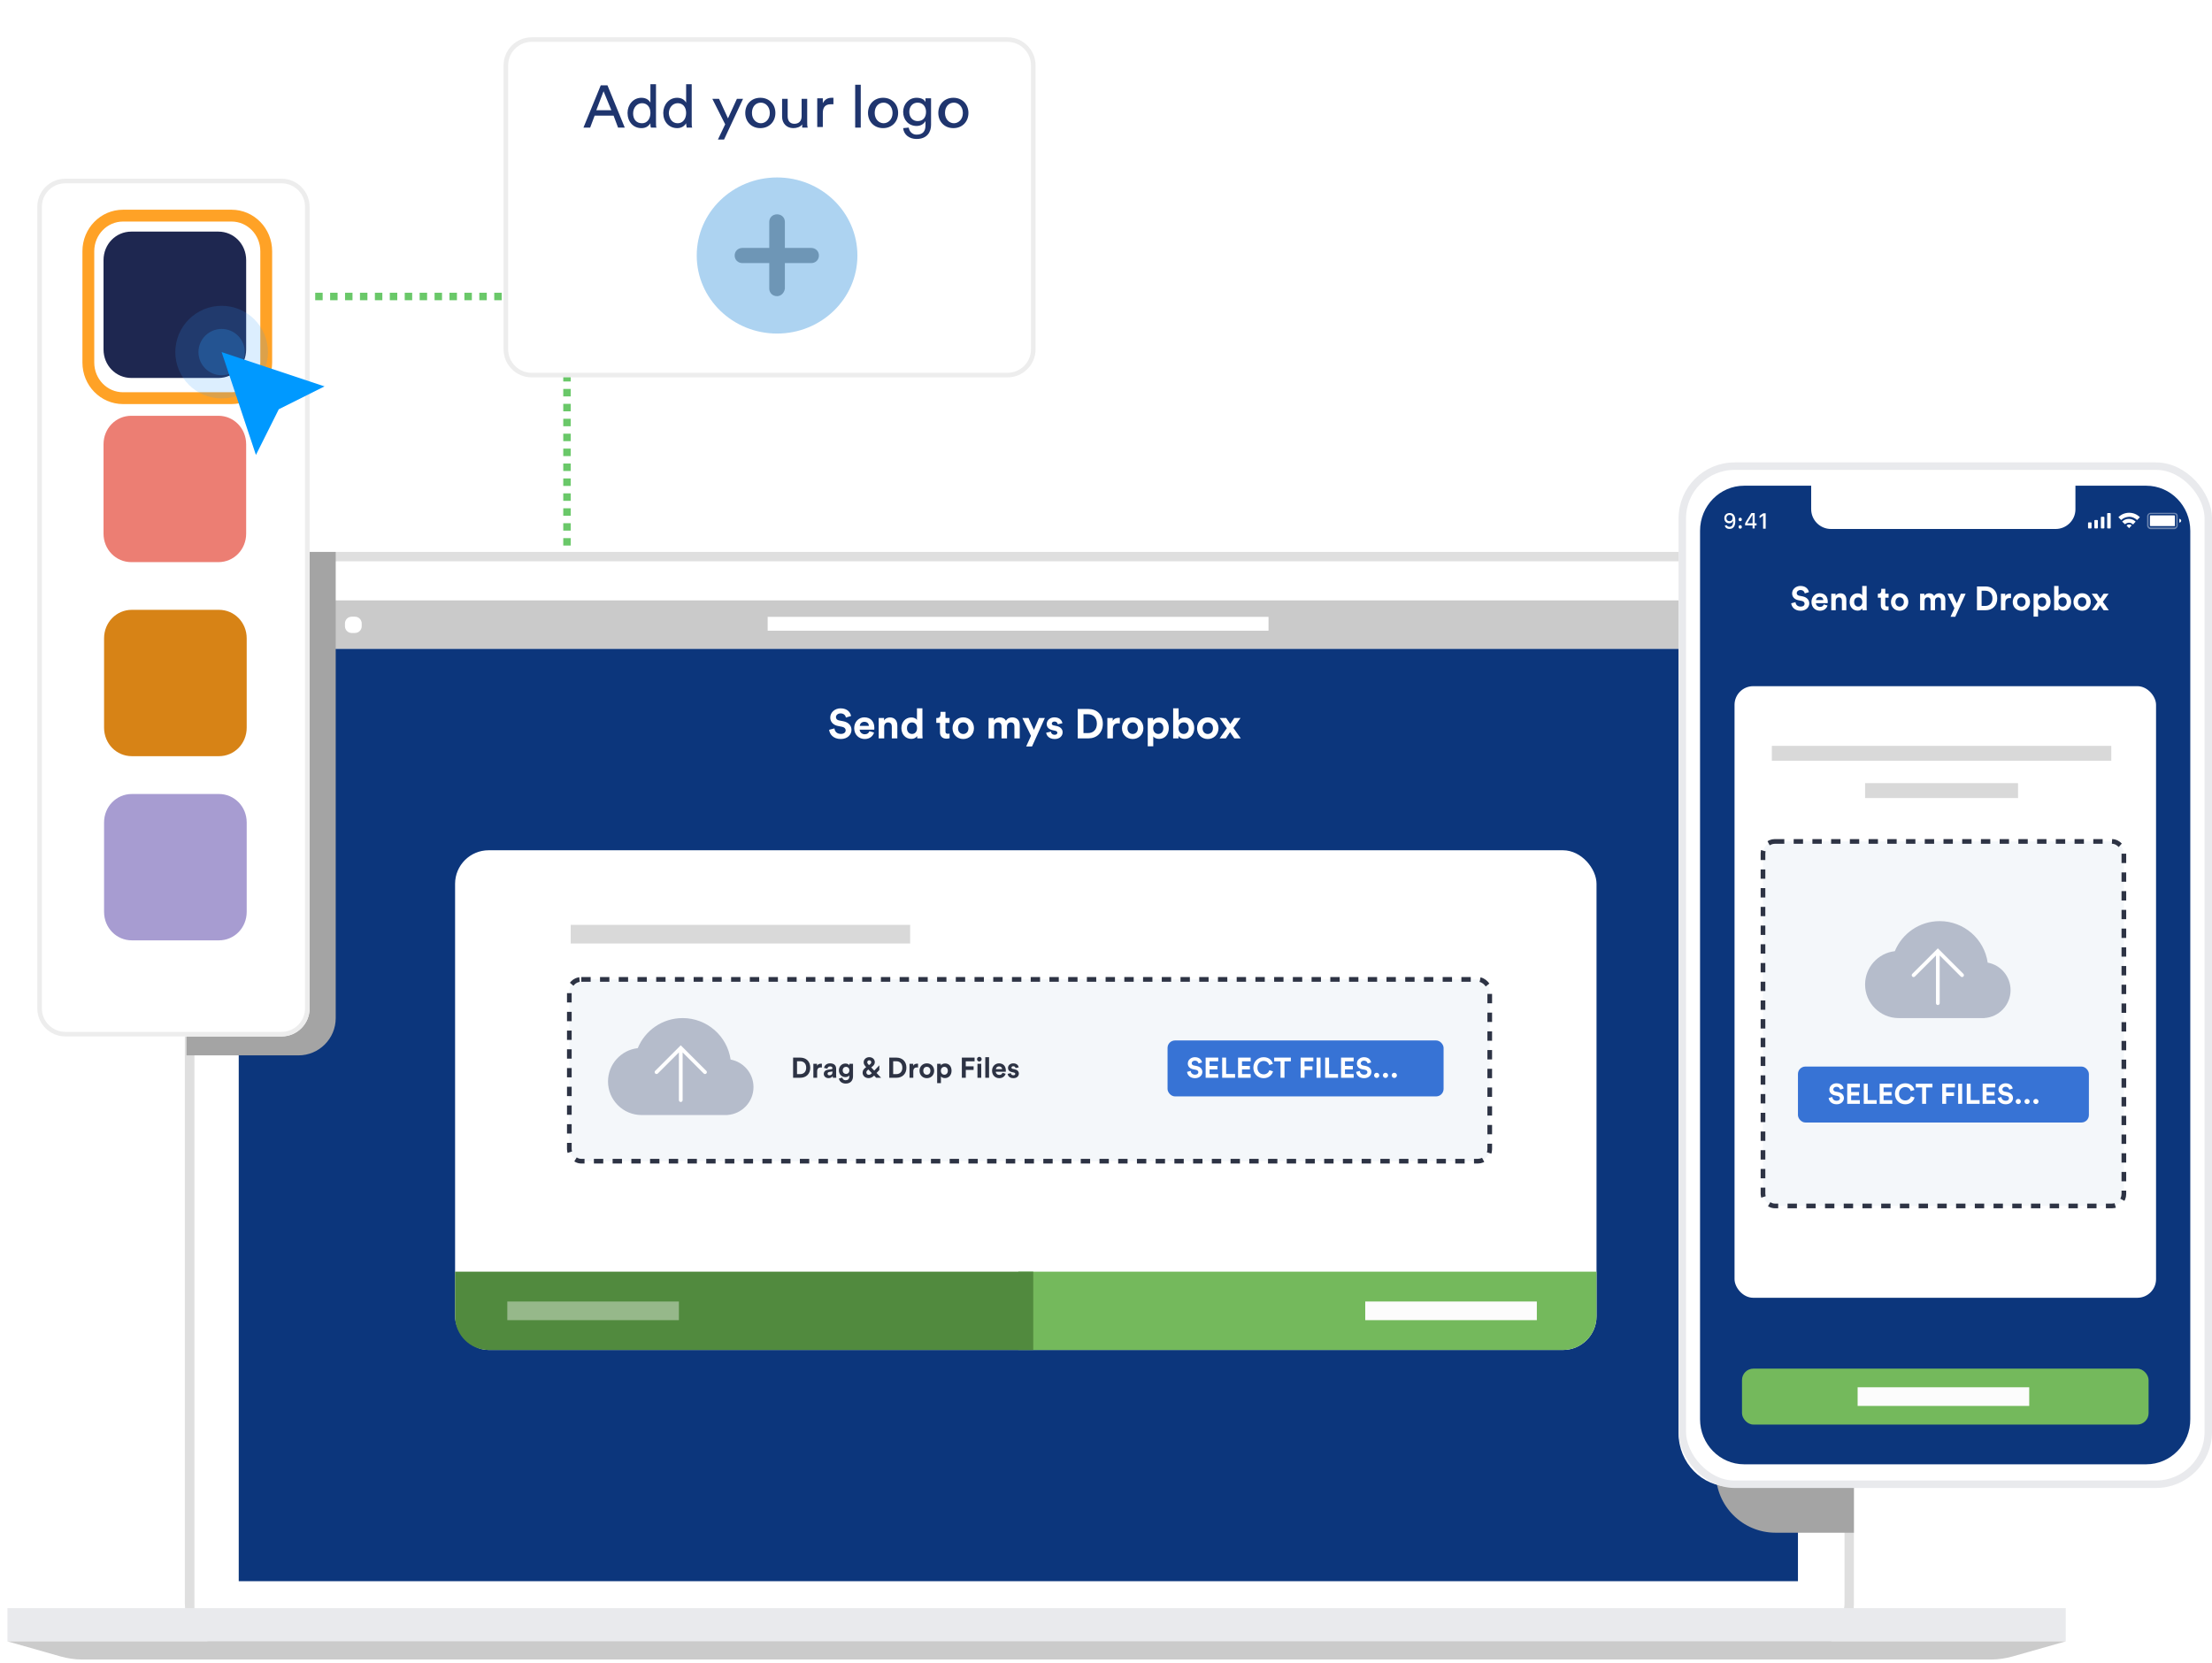 <svg width="593" height="446" viewBox="0 0 593 446" fill="none" xmlns="http://www.w3.org/2000/svg" aria-hidden="true"><path d="M485.551 441.485H61.006C54.724 441.485 49.556 436.315 49.556 430.029V159.456C49.556 153.17 54.724 148 61.006 148H485.551C491.833 148 497 153.17 497 159.456V430.131C497 436.315 491.833 441.485 485.551 441.485Z" fill="#DFDFDF"/><path d="M484.183 439.988H62.435C56.776 439.988 52.127 436.924 52.127 431.216V160.904C52.127 155.196 56.776 150.507 62.435 150.507H484.183C489.843 150.507 494.492 155.196 494.492 160.904V429.489C494.593 435.197 489.944 439.988 484.183 439.988Z" fill="#fff"/><path d="M553.792 431.216H2V440.136H553.792V431.216Z" fill="#E9EAED"/><path d="M16.294 444.19L2 440.135H553.792L539.498 444.19C537.673 444.697 535.747 445.001 533.821 445.001H21.971C20.045 445.001 18.119 444.697 16.294 444.19Z" fill="#CBCBCB"/><path d="M479.582 161H66.418C65.083 161 64 162.083 64 163.418V174H482V163.418C482 162.083 480.917 161 479.582 161Z" fill="#CACACA"/><path d="M75.874 165.367H75.006C74.004 165.367 73.192 166.179 73.192 167.181V167.919C73.192 168.921 74.004 169.733 75.006 169.733H75.874C76.876 169.733 77.688 168.921 77.688 167.919V167.181C77.688 166.179 76.876 165.367 75.874 165.367zM85.567 165.367H84.699C83.697 165.367 82.885 166.179 82.885 167.181V167.919C82.885 168.921 83.697 169.733 84.699 169.733H85.567C86.569 169.733 87.381 168.921 87.381 167.919V167.181C87.381 166.179 86.569 165.367 85.567 165.367zM95.157 165.367H94.288C93.287 165.367 92.475 166.179 92.475 167.181V167.919C92.475 168.921 93.287 169.733 94.288 169.733H95.157C96.158 169.733 96.97 168.921 96.97 167.919V167.181C96.97 166.179 96.158 165.367 95.157 165.367zM340.068 165.406H205.799V169.121H340.068V165.406z" fill="#fff"/><path fill="#0C367C" d="M64 174H482V424H64z"/><rect x="122" y="228" width="306" height="134" rx="9" fill="#fff"/><path fill="#D9D9D9" d="M153 248H244V253H153z"/><path d="M228.157 191.99C227.978 191.099 227.244 189.942 225.329 189.942C223.838 189.942 222.58 191.01 222.58 192.413C222.58 193.603 223.393 194.416 224.65 194.672L225.752 194.895C226.365 195.017 226.71 195.373 226.71 195.83C226.71 196.386 226.253 196.798 225.43 196.798C224.317 196.798 223.771 196.097 223.704 195.318L222.28 195.696C222.402 196.82 223.326 198.167 225.418 198.167C227.255 198.167 228.268 196.943 228.268 195.729C228.268 194.616 227.5 193.681 226.064 193.403L224.962 193.192C224.383 193.08 224.105 192.735 224.105 192.301C224.105 191.778 224.595 191.299 225.341 191.299C226.342 191.299 226.698 191.978 226.776 192.413L228.157 191.99ZM230.49 194.639C230.523 194.138 230.946 193.559 231.714 193.559C232.56 193.559 232.916 194.093 232.938 194.639H230.49ZM233.083 196.063C232.905 196.553 232.526 196.898 231.836 196.898C231.102 196.898 230.49 196.375 230.456 195.651H234.374C234.374 195.629 234.396 195.407 234.396 195.195C234.396 193.437 233.384 192.357 231.692 192.357C230.289 192.357 228.998 193.492 228.998 195.24C228.998 197.087 230.323 198.167 231.825 198.167C233.172 198.167 234.04 197.377 234.318 196.431L233.083 196.063ZM237.043 194.85C237.043 194.216 237.421 193.715 238.067 193.715C238.779 193.715 239.079 194.193 239.079 194.806V198H240.56V194.55C240.56 193.347 239.936 192.379 238.579 192.379C237.989 192.379 237.332 192.635 236.998 193.203V192.524H235.562V198H237.043V194.85ZM247.282 189.942H245.824V193.069C245.668 192.78 245.223 192.39 244.277 192.39C242.73 192.39 241.65 193.648 241.65 195.251C241.65 196.909 242.763 198.134 244.322 198.134C245.056 198.134 245.613 197.8 245.858 197.366C245.858 197.622 245.891 197.889 245.913 198H247.327C247.305 197.777 247.282 197.377 247.282 197.009V189.942ZM243.142 195.251C243.142 194.271 243.743 193.715 244.5 193.715C245.257 193.715 245.847 194.26 245.847 195.24C245.847 196.23 245.257 196.809 244.5 196.809C243.721 196.809 243.142 196.23 243.142 195.251ZM253.464 190.888H252.128V191.656C252.128 192.145 251.861 192.524 251.282 192.524H251.004V193.837H251.994V196.386C251.994 197.443 252.662 198.078 253.731 198.078C254.165 198.078 254.432 198 254.566 197.944V196.72C254.488 196.742 254.287 196.765 254.109 196.765C253.686 196.765 253.464 196.609 253.464 196.13V193.837H254.566V192.524H253.464V190.888ZM258.229 196.82C257.505 196.82 256.837 196.286 256.837 195.262C256.837 194.227 257.505 193.704 258.229 193.704C258.952 193.704 259.62 194.227 259.62 195.262C259.62 196.297 258.952 196.82 258.229 196.82ZM258.229 192.357C256.592 192.357 255.357 193.57 255.357 195.262C255.357 196.943 256.592 198.167 258.229 198.167C259.865 198.167 261.1 196.943 261.1 195.262C261.1 193.57 259.865 192.357 258.229 192.357ZM266.499 198V194.794C266.499 194.193 266.878 193.715 267.523 193.715C268.191 193.715 268.491 194.16 268.491 194.75V198H269.961V194.794C269.961 194.205 270.339 193.715 270.974 193.715C271.653 193.715 271.942 194.16 271.942 194.75V198H273.378V194.449C273.378 192.98 272.409 192.368 271.397 192.368C270.673 192.368 270.094 192.613 269.66 193.281C269.382 192.691 268.781 192.368 268.035 192.368C267.434 192.368 266.733 192.657 266.432 193.192V192.524H265.019V198H266.499ZM276.672 200.159L280.111 192.524H278.531L277.184 195.729L275.726 192.524H274.067L276.394 197.31L275.102 200.159H276.672ZM280.464 196.475C280.531 197.098 281.099 198.167 282.746 198.167C284.182 198.167 284.872 197.254 284.872 196.364C284.872 195.562 284.327 194.906 283.247 194.683L282.468 194.516C282.167 194.461 281.967 194.294 281.967 194.026C281.967 193.715 282.279 193.481 282.668 193.481C283.292 193.481 283.525 193.893 283.57 194.216L284.805 193.937C284.738 193.347 284.215 192.357 282.657 192.357C281.477 192.357 280.609 193.169 280.609 194.149C280.609 194.917 281.088 195.551 282.145 195.785L282.869 195.952C283.292 196.041 283.458 196.241 283.458 196.486C283.458 196.776 283.225 197.032 282.735 197.032C282.089 197.032 281.767 196.631 281.733 196.197L280.464 196.475ZM290.46 196.575V191.533H291.695C292.986 191.533 294.055 192.346 294.055 194.06C294.055 195.774 292.975 196.575 291.684 196.575H290.46ZM291.74 198C293.988 198 295.646 196.553 295.646 194.06C295.646 191.567 293.999 190.108 291.751 190.108H288.924V198H291.74ZM300.206 192.502C300.095 192.49 299.983 192.479 299.861 192.479C299.393 192.479 298.636 192.613 298.303 193.336V192.524H296.867V198H298.347V195.496C298.347 194.316 299.004 193.949 299.761 193.949C299.894 193.949 300.039 193.96 300.206 193.993V192.502ZM303.653 196.82C302.929 196.82 302.261 196.286 302.261 195.262C302.261 194.227 302.929 193.704 303.653 193.704C304.376 193.704 305.044 194.227 305.044 195.262C305.044 196.297 304.376 196.82 303.653 196.82ZM303.653 192.357C302.016 192.357 300.781 193.57 300.781 195.262C300.781 196.943 302.016 198.167 303.653 198.167C305.289 198.167 306.524 196.943 306.524 195.262C306.524 193.57 305.289 192.357 303.653 192.357ZM309.173 200.115V197.466C309.44 197.833 309.997 198.134 310.754 198.134C312.301 198.134 313.336 196.909 313.336 195.251C313.336 193.626 312.412 192.401 310.809 192.401C309.986 192.401 309.374 192.769 309.129 193.192V192.524H307.693V200.115H309.173ZM311.878 195.262C311.878 196.241 311.277 196.809 310.52 196.809C309.763 196.809 309.151 196.23 309.151 195.262C309.151 194.294 309.763 193.726 310.52 193.726C311.277 193.726 311.878 194.294 311.878 195.262ZM315.944 198V197.332C316.233 197.8 316.812 198.134 317.569 198.134C319.127 198.134 320.151 196.898 320.151 195.24C320.151 193.615 319.227 192.379 317.625 192.379C316.812 192.379 316.211 192.735 315.966 193.125V189.942H314.508V198H315.944ZM318.671 195.251C318.671 196.253 318.07 196.809 317.313 196.809C316.567 196.809 315.944 196.241 315.944 195.251C315.944 194.249 316.567 193.704 317.313 193.704C318.07 193.704 318.671 194.249 318.671 195.251ZM323.783 196.82C323.06 196.82 322.392 196.286 322.392 195.262C322.392 194.227 323.06 193.704 323.783 193.704C324.507 193.704 325.174 194.227 325.174 195.262C325.174 196.297 324.507 196.82 323.783 196.82ZM323.783 192.357C322.147 192.357 320.911 193.57 320.911 195.262C320.911 196.943 322.147 198.167 323.783 198.167C325.419 198.167 326.655 196.943 326.655 195.262C326.655 193.57 325.419 192.357 323.783 192.357ZM326.96 198H328.63C328.819 197.699 329.553 196.62 329.754 196.319L330.9 198H332.637L330.655 195.206L332.57 192.524H330.889L329.809 194.149C329.62 193.848 328.908 192.824 328.719 192.524H326.96L328.908 195.251L326.96 198Z" fill="#fff"/><rect x="152.627" y="262.627" width="246.747" height="48.747" rx="3.207" fill="#F4F7FA" stroke="#2D3344" stroke-width="1.253" stroke-dasharray="2.51 2.51"/><path d="M172 299C167.029 299 163 294.97 163 290C163 285.377 166.486 281.568 170.972 281.058C172.917 276.329 177.57 273 183 273C189.543 273 194.956 277.833 195.866 284.124C199.356 284.766 202 287.824 202 291.5C202 295.474 198.909 298.726 195 298.984V299H172Z" fill="#B5BCCB"/><path fill-rule="evenodd" clip-rule="evenodd" d="M182.5 280.295L189.353 287.148C189.549 287.344 189.549 287.66 189.353 287.855C189.158 288.051 188.842 288.051 188.646 287.855L183 282.209V295.002C183 295.278 182.776 295.502 182.5 295.502C182.224 295.502 182 295.278 182 295.002V282.209L176.353 287.855C176.158 288.051 175.842 288.051 175.646 287.855C175.451 287.66 175.451 287.344 175.646 287.148L182.5 280.295Z" fill="#fff"/><path d="M213.668 288.025V284.575H214.513C215.396 284.575 216.128 285.131 216.128 286.304C216.128 287.477 215.389 288.025 214.505 288.025H213.668ZM214.544 289C216.082 289 217.217 288.01 217.217 286.304C217.217 284.598 216.089 283.601 214.551 283.601H212.617V289H214.544ZM220.336 285.238C220.26 285.23 220.184 285.223 220.1 285.223C219.78 285.223 219.262 285.314 219.034 285.809V285.253H218.051V289H219.064V287.287C219.064 286.479 219.514 286.228 220.031 286.228C220.123 286.228 220.222 286.236 220.336 286.258V285.238ZM220.842 287.98C220.842 288.566 221.33 289.107 222.129 289.107C222.685 289.107 223.043 288.848 223.234 288.551C223.234 288.695 223.249 288.901 223.272 289H224.201C224.178 288.871 224.155 288.604 224.155 288.406V286.563C224.155 285.809 223.713 285.139 222.525 285.139C221.52 285.139 220.979 285.786 220.919 286.373L221.817 286.563C221.848 286.236 222.091 285.954 222.533 285.954C222.959 285.954 223.165 286.175 223.165 286.441C223.165 286.571 223.097 286.677 222.883 286.708L221.962 286.845C221.337 286.936 220.842 287.309 220.842 287.98ZM222.343 288.353C222.015 288.353 221.855 288.139 221.855 287.919C221.855 287.629 222.061 287.485 222.32 287.446L223.165 287.317V287.485C223.165 288.147 222.769 288.353 222.343 288.353ZM224.895 289.206C225.001 289.921 225.687 290.561 226.715 290.561C228.123 290.561 228.679 289.624 228.679 288.596V285.253H227.705V285.695C227.575 285.444 227.232 285.185 226.638 285.185C225.61 285.185 224.895 286.022 224.895 287.012C224.895 288.063 225.641 288.832 226.638 288.832C227.179 288.832 227.529 288.596 227.682 288.353V288.627C227.682 289.35 227.324 289.67 226.684 289.67C226.204 289.67 225.877 289.373 225.808 288.962L224.895 289.206ZM226.814 287.964C226.288 287.964 225.915 287.599 225.915 287.012C225.915 286.434 226.311 286.068 226.814 286.068C227.301 286.068 227.697 286.434 227.697 287.012C227.697 287.591 227.331 287.964 226.814 287.964ZM234.891 289H236.201L234.983 287.721L235.737 286.929V285.664L234.374 287.089L233.559 286.228L233.764 286.076C234.153 285.786 234.526 285.39 234.526 284.842C234.526 284.035 233.886 283.479 233.026 283.479C232.295 283.479 231.533 283.981 231.533 284.888C231.533 285.375 231.868 285.786 232.127 286.06L232.211 286.152L232.173 286.175C231.609 286.594 231.251 286.982 231.251 287.652C231.251 288.376 231.83 289.099 232.889 289.099C233.467 289.099 233.932 288.825 234.335 288.414L234.891 289ZM232.904 288.216C232.508 288.216 232.256 287.903 232.256 287.591C232.256 287.271 232.432 287.066 232.691 286.875L232.805 286.792L233.726 287.766C233.467 288.04 233.231 288.216 232.904 288.216ZM232.493 284.857C232.493 284.492 232.767 284.317 233.018 284.317C233.338 284.317 233.566 284.545 233.566 284.834C233.566 285.032 233.475 285.223 233.224 285.406L232.957 285.604L232.812 285.444C232.675 285.307 232.493 285.086 232.493 284.857ZM239.444 288.025V284.575H240.289C241.173 284.575 241.904 285.131 241.904 286.304C241.904 287.477 241.165 288.025 240.282 288.025H239.444ZM240.32 289C241.858 289 242.993 288.01 242.993 286.304C242.993 284.598 241.866 283.601 240.327 283.601H238.393V289H240.32ZM246.112 285.238C246.036 285.23 245.96 285.223 245.876 285.223C245.556 285.223 245.039 285.314 244.81 285.809V285.253H243.828V289H244.841V287.287C244.841 286.479 245.29 286.228 245.808 286.228C245.899 286.228 245.998 286.236 246.112 286.258V285.238ZM248.471 288.193C247.976 288.193 247.519 287.827 247.519 287.127C247.519 286.418 247.976 286.06 248.471 286.06C248.966 286.06 249.423 286.418 249.423 287.127C249.423 287.835 248.966 288.193 248.471 288.193ZM248.471 285.139C247.351 285.139 246.506 285.969 246.506 287.127C246.506 288.277 247.351 289.114 248.471 289.114C249.59 289.114 250.435 288.277 250.435 287.127C250.435 285.969 249.59 285.139 248.471 285.139ZM252.248 290.447V288.634C252.43 288.886 252.811 289.091 253.329 289.091C254.388 289.091 255.096 288.254 255.096 287.119C255.096 286.007 254.464 285.169 253.367 285.169C252.804 285.169 252.385 285.421 252.217 285.71V285.253H251.235V290.447H252.248ZM254.098 287.127C254.098 287.797 253.687 288.185 253.169 288.185C252.651 288.185 252.232 287.789 252.232 287.127C252.232 286.464 252.651 286.076 253.169 286.076C253.687 286.076 254.098 286.464 254.098 287.127ZM258.914 289V286.898H261.008V285.931H258.906V284.598H261.267V283.601H257.856V289H258.914ZM263.054 289V285.253H262.041V289H263.054ZM261.919 284.027C261.919 284.362 262.201 284.644 262.543 284.644C262.894 284.644 263.168 284.362 263.168 284.027C263.168 283.677 262.894 283.395 262.543 283.395C262.201 283.395 261.919 283.677 261.919 284.027ZM265.151 289V283.486H264.138V289H265.151ZM266.974 286.7C266.997 286.357 267.286 285.961 267.811 285.961C268.39 285.961 268.634 286.327 268.649 286.7H266.974ZM268.748 287.675C268.626 288.01 268.367 288.246 267.895 288.246C267.393 288.246 266.974 287.888 266.951 287.393H269.632C269.632 287.378 269.647 287.226 269.647 287.081C269.647 285.878 268.954 285.139 267.796 285.139C266.837 285.139 265.953 285.916 265.953 287.111C265.953 288.376 266.86 289.114 267.888 289.114C268.809 289.114 269.403 288.574 269.593 287.926L268.748 287.675ZM270.125 287.957C270.17 288.383 270.559 289.114 271.686 289.114C272.668 289.114 273.14 288.49 273.14 287.881C273.14 287.332 272.767 286.883 272.028 286.731L271.495 286.616C271.29 286.578 271.153 286.464 271.153 286.281C271.153 286.068 271.366 285.908 271.632 285.908C272.059 285.908 272.219 286.19 272.249 286.411L273.095 286.22C273.049 285.817 272.691 285.139 271.625 285.139C270.818 285.139 270.224 285.695 270.224 286.365C270.224 286.891 270.551 287.325 271.274 287.485L271.769 287.599C272.059 287.66 272.173 287.797 272.173 287.964C272.173 288.162 272.013 288.337 271.678 288.337C271.236 288.337 271.016 288.063 270.993 287.766L270.125 287.957Z" fill="#2D3344"/><rect x="313" y="279" width="74" height="15" rx="2" fill="#3773D5"/><path d="M322.249 284.888C322.128 284.278 321.625 283.486 320.315 283.486C319.295 283.486 318.434 284.218 318.434 285.177C318.434 285.992 318.99 286.548 319.851 286.723L320.604 286.875C321.023 286.959 321.259 287.203 321.259 287.515C321.259 287.896 320.947 288.178 320.384 288.178C319.622 288.178 319.249 287.698 319.203 287.165L318.228 287.424C318.312 288.193 318.944 289.114 320.376 289.114C321.633 289.114 322.326 288.277 322.326 287.446C322.326 286.685 321.8 286.045 320.818 285.855L320.064 285.71C319.668 285.634 319.477 285.398 319.477 285.101C319.477 284.743 319.812 284.416 320.323 284.416C321.008 284.416 321.252 284.88 321.305 285.177L322.249 284.888ZM326.594 289V288.01H324.264V286.761H326.373V285.824H324.264V284.591H326.594V283.601H323.213V289H326.594ZM331.103 289V287.995H328.696V283.601H327.645V289H331.103ZM335.288 289V288.01H332.958V286.761H335.067V285.824H332.958V284.591H335.288V283.601H331.907V289H335.288ZM338.769 289.114C340.284 289.114 341.061 288.109 341.266 287.279L340.284 286.982C340.139 287.485 339.69 288.086 338.769 288.086C337.9 288.086 337.093 287.454 337.093 286.304C337.093 285.078 337.946 284.499 338.753 284.499C339.69 284.499 340.109 285.07 340.238 285.588L341.228 285.276C341.015 284.4 340.246 283.486 338.753 283.486C337.306 283.486 336.004 284.583 336.004 286.304C336.004 288.025 337.261 289.114 338.769 289.114ZM346.055 284.598V283.601H341.585V284.598H343.291V289H344.35V284.598H346.055ZM349.735 289V286.898H351.83V285.931H349.728V284.598H352.088V283.601H348.677V289H349.735ZM354.019 289V283.601H352.953V289H354.019ZM358.708 289V287.995H356.302V283.601H355.251V289H358.708ZM362.894 289V288.01H360.563V286.761H362.673V285.824H360.563V284.591H362.894V283.601H359.512V289H362.894ZM367.577 284.888C367.455 284.278 366.953 283.486 365.643 283.486C364.623 283.486 363.762 284.218 363.762 285.177C363.762 285.992 364.318 286.548 365.178 286.723L365.932 286.875C366.351 286.959 366.587 287.203 366.587 287.515C366.587 287.896 366.275 288.178 365.712 288.178C364.95 288.178 364.577 287.698 364.531 287.165L363.556 287.424C363.64 288.193 364.272 289.114 365.704 289.114C366.96 289.114 367.653 288.277 367.653 287.446C367.653 286.685 367.128 286.045 366.146 285.855L365.392 285.71C364.996 285.634 364.805 285.398 364.805 285.101C364.805 284.743 365.14 284.416 365.651 284.416C366.336 284.416 366.58 284.88 366.633 285.177L367.577 284.888ZM368.367 288.36C368.367 288.741 368.679 289.053 369.06 289.053C369.448 289.053 369.76 288.741 369.76 288.36C369.76 287.98 369.448 287.667 369.06 287.667C368.679 287.667 368.367 287.98 368.367 288.36ZM370.732 288.36C370.732 288.741 371.044 289.053 371.425 289.053C371.813 289.053 372.125 288.741 372.125 288.36C372.125 287.98 371.813 287.667 371.425 287.667C371.044 287.667 370.732 287.98 370.732 288.36ZM373.097 288.36C373.097 288.741 373.409 289.053 373.79 289.053C374.178 289.053 374.49 288.741 374.49 288.36C374.49 287.98 374.178 287.667 373.79 287.667C373.409 287.667 373.097 287.98 373.097 288.36Z" fill="#fff"/><path d="M84.5 79.5H142C147.523 79.5 152 83.977 152 89.5V147.5" stroke="#6AC869" stroke-width="2" stroke-dasharray="2 2"/><path d="M460 148H497V411H476C467.163 411 460 403.837 460 395V148zM90 148L50 148 50 283 80 283C85.523 283 90 278.523 90 273L90 148z" fill="#A4A4A4"/><path d="M454.224 140.384C454.224 134.688 458.842 130.07 464.539 130.07H580.057C585.753 130.07 590.371 134.688 590.371 140.384V384.486C590.371 390.182 585.753 394.8 580.057 394.8H461.101C457.303 394.8 454.224 391.722 454.224 387.924V140.384Z" fill="#0C367C"/><rect x="465" y="184" width="113" height="164" rx="5" fill="#fff"/><rect x="472.627" y="225.627" width="96.747" height="97.747" rx="3.207" fill="#F4F7FA" stroke="#2D3344" stroke-width="1.253" stroke-dasharray="2.51 2.51"/><path d="M509 273C504.029 273 500 268.97 500 264C500 259.377 503.486 255.568 507.972 255.058C509.917 250.329 514.57 247 520 247C526.543 247 531.956 251.833 532.866 258.124C536.356 258.766 539 261.824 539 265.5C539 269.474 535.909 272.726 532 272.984V273H509Z" fill="#B5BCCB"/><path fill-rule="evenodd" clip-rule="evenodd" d="M519.5 254.295L526.353 261.148C526.549 261.344 526.549 261.66 526.353 261.855C526.158 262.051 525.842 262.051 525.646 261.855L520 256.209V269.002C520 269.278 519.776 269.502 519.5 269.502C519.224 269.502 519 269.278 519 269.002V256.209L513.353 261.855C513.158 262.051 512.842 262.051 512.646 261.855C512.451 261.66 512.451 261.344 512.646 261.148L519.5 254.295Z" fill="#fff"/><rect x="482" y="286" width="78" height="15" rx="2" fill="#3773D5"/><path d="M494.249 291.888C494.128 291.278 493.625 290.486 492.315 290.486C491.295 290.486 490.434 291.218 490.434 292.177C490.434 292.992 490.99 293.548 491.851 293.723L492.604 293.875C493.023 293.959 493.259 294.203 493.259 294.515C493.259 294.896 492.947 295.178 492.384 295.178C491.622 295.178 491.249 294.698 491.203 294.165L490.228 294.424C490.312 295.193 490.944 296.114 492.376 296.114C493.633 296.114 494.326 295.277 494.326 294.446C494.326 293.685 493.8 293.045 492.818 292.855L492.064 292.71C491.668 292.634 491.477 292.398 491.477 292.101C491.477 291.743 491.812 291.416 492.323 291.416C493.008 291.416 493.252 291.88 493.305 292.177L494.249 291.888ZM498.594 296V295.01H496.264V293.761H498.373V292.824H496.264V291.591H498.594V290.601H495.213V296H498.594ZM503.103 296V294.995H500.696V290.601H499.645V296H503.103ZM507.288 296V295.01H504.958V293.761H507.067V292.824H504.958V291.591H507.288V290.601H503.907V296H507.288ZM510.769 296.114C512.284 296.114 513.061 295.109 513.266 294.279L512.284 293.982C512.139 294.485 511.69 295.086 510.769 295.086C509.9 295.086 509.093 294.454 509.093 293.304C509.093 292.078 509.946 291.499 510.753 291.499C511.69 291.499 512.109 292.07 512.238 292.588L513.228 292.276C513.015 291.4 512.246 290.486 510.753 290.486C509.306 290.486 508.004 291.583 508.004 293.304C508.004 295.025 509.261 296.114 510.769 296.114ZM518.055 291.598V290.601H513.585V291.598H515.291V296H516.35V291.598H518.055ZM521.735 296V293.898H523.83V292.931H521.728V291.598H524.088V290.601H520.677V296H521.735ZM526.019 296V290.601H524.953V296H526.019ZM530.708 296V294.995H528.302V290.601H527.251V296H530.708ZM534.894 296V295.01H532.563V293.761H534.673V292.824H532.563V291.591H534.894V290.601H531.512V296H534.894ZM539.577 291.888C539.455 291.278 538.953 290.486 537.643 290.486C536.623 290.486 535.762 291.218 535.762 292.177C535.762 292.992 536.318 293.548 537.178 293.723L537.932 293.875C538.351 293.959 538.587 294.203 538.587 294.515C538.587 294.896 538.275 295.178 537.712 295.178C536.95 295.178 536.577 294.698 536.531 294.165L535.556 294.424C535.64 295.193 536.272 296.114 537.704 296.114C538.96 296.114 539.653 295.277 539.653 294.446C539.653 293.685 539.128 293.045 538.146 292.855L537.392 292.71C536.996 292.634 536.805 292.398 536.805 292.101C536.805 291.743 537.14 291.416 537.651 291.416C538.336 291.416 538.58 291.88 538.633 292.177L539.577 291.888ZM540.367 295.36C540.367 295.741 540.679 296.053 541.06 296.053C541.448 296.053 541.76 295.741 541.76 295.36C541.76 294.98 541.448 294.667 541.06 294.667C540.679 294.667 540.367 294.98 540.367 295.36ZM542.732 295.36C542.732 295.741 543.044 296.053 543.425 296.053C543.813 296.053 544.125 295.741 544.125 295.36C544.125 294.98 543.813 294.667 543.425 294.667C543.044 294.667 542.732 294.98 542.732 295.36ZM545.097 295.36C545.097 295.741 545.409 296.053 545.79 296.053C546.178 296.053 546.49 295.741 546.49 295.36C546.49 294.98 546.178 294.667 545.79 294.667C545.409 294.667 545.097 294.98 545.097 295.36Z" fill="#fff"/><path fill-rule="evenodd" clip-rule="evenodd" d="M464.018 398.669H578.982C586.742 398.669 593 392.273 593 384.407V139.326C593 131.396 585.115 125 578.982 125H464.018C456.258 125 450 131.396 450 139.326V384.343C450 392.273 456.258 398.669 464.018 398.669ZM467.586 392.657H575.352C581.923 392.657 587.242 387.221 587.18 380.505V142.332C587.18 135.681 581.923 130.245 575.352 130.245H467.586C461.077 130.245 455.757 135.617 455.757 142.332V380.569C455.757 387.221 461.014 392.657 467.586 392.657Z" fill="#fff"/><path d="M462.956 140.888C463.019 141.075 463.269 141.263 463.645 141.263 464.396 141.263 464.646 140.575 464.646 139.698H464.583C464.458 140.011 464.145 140.324 463.582 140.324 462.831 140.324 462.268 139.824 462.268 138.947 462.268 138.071 462.894 137.571 463.707 137.571 464.458 137.571 465.209 138.009 465.209 139.636 465.209 141.075 464.708 141.826 463.645 141.826 462.831 141.826 462.456 141.388 462.393 140.888H462.956V140.888zM463.645 138.071C463.206 138.071 462.831 138.384 462.831 138.947 462.831 139.511 463.206 139.761 463.645 139.761 464.083 139.761 464.458 139.511 464.458 138.947 464.521 138.384 464.145 138.071 463.645 138.071zM466.523 138.823C466.773 138.823 466.961 139.01 466.961 139.323 466.961 139.574 466.773 139.761 466.523 139.761 466.273 139.761 466.085 139.574 466.085 139.323 466.085 139.01 466.273 138.823 466.523 138.823zM466.523 140.825C466.773 140.825 466.961 141.013 466.961 141.326 466.961 141.576 466.773 141.764 466.523 141.764 466.273 141.764 466.085 141.576 466.085 141.326 466.085 141.013 466.273 140.825 466.523 140.825zM470.403 137.571V140.324H470.904V140.888H470.403V141.701H469.84V140.888H467.838V140.324C468.338 139.386 468.964 138.509 469.527 137.571H470.403V137.571zM469.84 140.324V138.134H469.778C469.34 138.822 468.839 139.573 468.401 140.324H469.84zM472.657 141.702V138.26L471.718 138.948V138.323L472.719 137.634H473.345V141.765H472.657V141.702zM565.841 141.513C565.841 141.638 565.779 141.701 565.653 141.701H565.09C564.965 141.701 564.902 141.638 564.902 141.513V137.758C564.902 137.633 564.965 137.57 565.09 137.57H565.653C565.779 137.57 565.841 137.633 565.841 137.758V141.513zM564.151 141.513C564.151 141.638 564.089 141.701 563.964 141.701H563.4C563.275 141.701 563.213 141.638 563.213 141.513V138.759C563.213 138.634 563.275 138.571 563.4 138.571H563.964C564.089 138.571 564.151 138.634 564.151 138.759V141.513 141.513zM562.399 141.513C562.399 141.638 562.337 141.7 562.212 141.7H561.648C561.523 141.7 561.461 141.638 561.461 141.513V139.635C561.461 139.51 561.523 139.448 561.648 139.448H562.212C562.337 139.448 562.399 139.51 562.399 139.635V141.513zM560.709 141.513C560.709 141.638 560.647 141.701 560.522 141.701H559.958C559.833 141.701 559.771 141.638 559.771 141.513V140.261C559.771 140.136 559.833 140.074 559.958 140.074H560.522C560.647 140.074 560.709 140.136 560.709 140.261V141.513z" fill="#fff"/><path fill-rule="evenodd" clip-rule="evenodd" d="M568.657 139.448C568.407 139.198 568.157 138.947 567.907 138.697C569.408 137.132 572.1 137.07 573.664 138.697C573.414 138.947 573.163 139.198 572.913 139.448C572.287 138.885 571.599 138.572 570.785 138.572C569.972 138.634 569.221 138.885 568.657 139.448Z" fill="#fff"/><path fill-rule="evenodd" clip-rule="evenodd" d="M569.659 140.575C569.409 140.324 569.159 140.074 568.908 139.886C569.847 138.885 571.537 138.885 572.538 139.886C572.288 140.137 572.037 140.387 571.85 140.637C571.161 140.011 570.41 140.011 569.659 140.575Z" fill="#fff"/><path fill-rule="evenodd" clip-rule="evenodd" d="M571.474 140.888C571.224 141.138 570.973 141.388 570.786 141.639C570.535 141.388 570.285 141.138 570.097 140.95C570.348 140.575 571.099 140.512 571.474 140.888Z" fill="#fff"/><path opacity=".4" d="M582.927 137.508H576.543C576.043 137.508 575.605 137.946 575.605 138.447V140.95C575.605 141.451 576.043 141.889 576.543 141.889H582.864C583.365 141.889 583.803 141.451 583.803 140.95V138.447C583.865 137.883 583.427 137.508 582.927 137.508ZM583.49 140.887C583.49 141.2 583.24 141.451 582.927 141.451H576.543C576.23 141.451 575.98 141.2 575.98 140.887V138.384C575.98 138.071 576.23 137.821 576.543 137.821H582.864C583.177 137.821 583.427 138.071 583.427 138.384V140.887H583.49Z" fill="#fff"/><path d="M583.114 140.888C583.114 141.013 583.052 141.075 582.926 141.075H576.543C576.418 141.075 576.355 141.013 576.355 140.888V138.384C576.355 138.259 576.418 138.196 576.543 138.196H582.864C582.989 138.196 583.052 138.259 583.052 138.384V140.888H583.114zM584.741 139.636C584.741 139.886 584.491 140.136 584.241 140.136 584.241 139.823 584.241 139.448 584.241 139.135 584.491 139.135 584.741 139.385 584.741 139.636zM551.069 141.848H490.865C487.924 141.848 485.545 139.47 485.545 136.529V126.641H556.388V136.591C556.388 139.47 554.01 141.848 551.069 141.848z" fill="#fff"/><rect x="467" y="367" width="109" height="15" rx="3.059" fill="#74B95C"/><path d="M484.945 158.778C484.801 158.058 484.207 157.122 482.659 157.122C481.453 157.122 480.436 157.986 480.436 159.12C480.436 160.083 481.093 160.74 482.11 160.947L483.001 161.127C483.496 161.226 483.775 161.514 483.775 161.883C483.775 162.333 483.406 162.666 482.74 162.666C481.84 162.666 481.399 162.099 481.345 161.469L480.193 161.775C480.292 162.684 481.039 163.773 482.731 163.773C484.216 163.773 485.035 162.783 485.035 161.802C485.035 160.902 484.414 160.146 483.253 159.921L482.362 159.75C481.894 159.66 481.669 159.381 481.669 159.03C481.669 158.607 482.065 158.22 482.668 158.22C483.478 158.22 483.766 158.769 483.829 159.12L484.945 158.778ZM486.831 160.92C486.858 160.515 487.2 160.047 487.821 160.047C488.505 160.047 488.793 160.479 488.811 160.92H486.831ZM488.928 162.072C488.784 162.468 488.478 162.747 487.92 162.747C487.326 162.747 486.831 162.324 486.804 161.739H489.972C489.972 161.721 489.99 161.541 489.99 161.37C489.99 159.948 489.171 159.075 487.803 159.075C486.669 159.075 485.625 159.993 485.625 161.406C485.625 162.9 486.696 163.773 487.911 163.773C489 163.773 489.702 163.134 489.927 162.369L488.928 162.072ZM492.13 161.091C492.13 160.578 492.436 160.173 492.958 160.173C493.534 160.173 493.777 160.56 493.777 161.055V163.638H494.974V160.848C494.974 159.876 494.47 159.093 493.372 159.093C492.895 159.093 492.364 159.3 492.094 159.759V159.21H490.933V163.638H492.13V161.091ZM500.41 157.122H499.231V159.651C499.105 159.417 498.745 159.102 497.98 159.102C496.729 159.102 495.856 160.119 495.856 161.415C495.856 162.756 496.756 163.746 498.016 163.746C498.61 163.746 499.06 163.476 499.258 163.125C499.258 163.332 499.285 163.548 499.303 163.638H500.446C500.428 163.458 500.41 163.134 500.41 162.837V157.122ZM497.062 161.415C497.062 160.623 497.548 160.173 498.16 160.173C498.772 160.173 499.249 160.614 499.249 161.406C499.249 162.207 498.772 162.675 498.16 162.675C497.53 162.675 497.062 162.207 497.062 161.415ZM505.408 157.887H504.328V158.508C504.328 158.904 504.112 159.21 503.644 159.21H503.419V160.272H504.22V162.333C504.22 163.188 504.76 163.701 505.624 163.701C505.975 163.701 506.191 163.638 506.299 163.593V162.603C506.236 162.621 506.074 162.639 505.93 162.639C505.588 162.639 505.408 162.513 505.408 162.126V160.272H506.299V159.21H505.408V157.887ZM509.261 162.684C508.676 162.684 508.136 162.252 508.136 161.424C508.136 160.587 508.676 160.164 509.261 160.164C509.846 160.164 510.386 160.587 510.386 161.424C510.386 162.261 509.846 162.684 509.261 162.684ZM509.261 159.075C507.938 159.075 506.939 160.056 506.939 161.424C506.939 162.783 507.938 163.773 509.261 163.773C510.584 163.773 511.583 162.783 511.583 161.424C511.583 160.056 510.584 159.075 509.261 159.075ZM515.948 163.638V161.046C515.948 160.56 516.254 160.173 516.776 160.173C517.316 160.173 517.559 160.533 517.559 161.01V163.638H518.747V161.046C518.747 160.569 519.053 160.173 519.566 160.173C520.115 160.173 520.349 160.533 520.349 161.01V163.638H521.51V160.767C521.51 159.579 520.727 159.084 519.908 159.084C519.323 159.084 518.855 159.282 518.504 159.822C518.279 159.345 517.793 159.084 517.19 159.084C516.704 159.084 516.137 159.318 515.894 159.75V159.21H514.751V163.638H515.948ZM524.174 165.384L526.955 159.21H525.677L524.588 161.802L523.409 159.21H522.068L523.949 163.08L522.905 165.384H524.174ZM531.236 162.486V158.409H532.235C533.279 158.409 534.143 159.066 534.143 160.452C534.143 161.838 533.27 162.486 532.226 162.486H531.236ZM532.271 163.638C534.089 163.638 535.43 162.468 535.43 160.452C535.43 158.436 534.098 157.257 532.28 157.257H529.994V163.638H532.271ZM539.116 159.192C539.026 159.183 538.936 159.174 538.837 159.174C538.459 159.174 537.847 159.282 537.577 159.867V159.21H536.416V163.638H537.613V161.613C537.613 160.659 538.144 160.362 538.756 160.362C538.864 160.362 538.981 160.371 539.116 160.398V159.192ZM541.903 162.684C541.318 162.684 540.778 162.252 540.778 161.424C540.778 160.587 541.318 160.164 541.903 160.164C542.488 160.164 543.028 160.587 543.028 161.424C543.028 162.261 542.488 162.684 541.903 162.684ZM541.903 159.075C540.58 159.075 539.581 160.056 539.581 161.424C539.581 162.783 540.58 163.773 541.903 163.773C543.226 163.773 544.225 162.783 544.225 161.424C544.225 160.056 543.226 159.075 541.903 159.075ZM546.367 165.348V163.206C546.583 163.503 547.033 163.746 547.645 163.746C548.896 163.746 549.733 162.756 549.733 161.415C549.733 160.101 548.986 159.111 547.69 159.111C547.024 159.111 546.529 159.408 546.331 159.75V159.21H545.17V165.348H546.367ZM548.554 161.424C548.554 162.216 548.068 162.675 547.456 162.675C546.844 162.675 546.349 162.207 546.349 161.424C546.349 160.641 546.844 160.182 547.456 160.182C548.068 160.182 548.554 160.641 548.554 161.424ZM551.842 163.638V163.098C552.076 163.476 552.544 163.746 553.156 163.746C554.416 163.746 555.244 162.747 555.244 161.406C555.244 160.092 554.497 159.093 553.201 159.093C552.544 159.093 552.058 159.381 551.86 159.696V157.122H550.681V163.638H551.842ZM554.047 161.415C554.047 162.225 553.561 162.675 552.949 162.675C552.346 162.675 551.842 162.216 551.842 161.415C551.842 160.605 552.346 160.164 552.949 160.164C553.561 160.164 554.047 160.605 554.047 161.415ZM558.181 162.684C557.596 162.684 557.056 162.252 557.056 161.424C557.056 160.587 557.596 160.164 558.181 160.164C558.766 160.164 559.306 160.587 559.306 161.424C559.306 162.261 558.766 162.684 558.181 162.684ZM558.181 159.075C556.858 159.075 555.859 160.056 555.859 161.424C555.859 162.783 556.858 163.773 558.181 163.773C559.504 163.773 560.503 162.783 560.503 161.424C560.503 160.056 559.504 159.075 558.181 159.075ZM560.75 163.638H562.1C562.253 163.395 562.847 162.522 563.009 162.279L563.936 163.638H565.34L563.738 161.379L565.286 159.21H563.927L563.054 160.524C562.901 160.281 562.325 159.453 562.172 159.21H560.75L562.325 161.415L560.75 163.638Z" fill="#fff"/><path fill="#D9D9D9" d="M475 200H566V204H475zM500 210H541V214H500z"/><path fill="#FCFCFC" d="M498 372H544V377H498z"/><rect x="451" y="125" width="141" height="273" rx="14" stroke="#E9EAED" stroke-width="2"/><path d="M273 341H428V353C428 357.971 423.971 362 419 362H273V341Z" fill="#74B95C"/><path d="M277 341H122V353C122 357.971 126.029 362 131 362H277V341Z" fill="#518A3E"/><path fill="#FCFCFC" d="M366 349H412V354H366z"/><path fill="#FCFCFC" fill-opacity=".4" d="M136 349H182V354H136z"/><g filter="url(#customize_svg__a)"><path d="M75.47 42C79.629 42 83 45.371 83 49.53L83 264.47C83 268.629 79.629 272 75.47 272L17.53 272C13.371 272 10 268.629 10 264.47L10 49.53C10 45.371 13.371 42 17.53 42L75.47 42Z" fill="#fff"/><path d="M82.386 49.53L82.386 264.47C82.386 268.29 79.29 271.386 75.47 271.386L17.53 271.386C13.71 271.386 10.614 268.29 10.614 264.47L10.614 49.53C10.614 45.711 13.71 42.614 17.53 42.614L75.47 42.614C79.29 42.614 82.386 45.711 82.386 49.53Z" stroke="#EDEDED" stroke-width="1.228"/></g><path d="M27.755 93.707L27.755 69.749C27.755 65.486 31.049 62.105 35.202 62.105L58.545 62.105C62.699 62.105 65.992 65.486 65.992 69.749L65.992 93.707C65.992 97.97 62.699 101.35 58.545 101.35L35.202 101.35C31.049 101.35 27.755 97.97 27.755 93.707Z" fill="#1E2750"/><path d="M27.755 143.094L27.755 119.135C27.755 114.873 31.049 111.492 35.202 111.492L58.545 111.492C62.699 111.492 65.992 114.873 65.992 119.135L65.992 143.094C65.992 147.356 62.699 150.737 58.545 150.737L35.202 150.737C31.049 150.737 27.755 147.356 27.755 143.094Z" fill="#EC7E73"/><path d="M27.899 195.127L27.899 171.168C27.899 166.906 31.193 163.525 35.346 163.525L58.689 163.525C62.842 163.525 66.136 166.906 66.136 171.168L66.136 195.127C66.136 199.389 62.842 202.77 58.689 202.77L35.346 202.77C31.193 202.77 27.899 199.389 27.899 195.127Z" fill="#D78316"/><path d="M27.899 244.513L27.899 220.555C27.899 216.292 31.193 212.912 35.346 212.912L58.689 212.912C62.842 212.912 66.136 216.292 66.136 220.555L66.136 244.513C66.136 248.776 62.842 252.157 58.689 252.157L35.346 252.157C31.193 252.157 27.899 248.776 27.899 244.513Z" fill="#A79CD1"/><path d="M23.683 97.214L23.683 67.376C23.683 62.085 27.837 57.822 32.992 57.822L62.064 57.822C67.219 57.822 71.372 62.085 71.372 67.376L71.372 97.214C71.372 102.506 67.219 106.768 62.064 106.768L32.992 106.768C27.837 106.768 23.683 102.506 23.683 97.214Z" stroke="#FFA226" stroke-width="3.172" stroke-miterlimit="10"/><circle cx="59.416" cy="94.416" r="12.416" fill="#2F9DF7" fill-opacity=".17"/><circle cx="59.415" cy="94.414" r="6.208" fill="#2F9DF7" fill-opacity=".27"/><path d="M59.416 94.414L68.61 121.999L74.74 109.739L87 103.609L59.416 94.414Z" fill="#09F"/><g filter="url(#customize_svg__b)"><path d="M142.53 10.614H270.088C273.908 10.614 277.004 13.71 277.004 17.53V93.665C277.004 97.484 273.908 100.58 270.088 100.58H142.53C138.71 100.58 135.614 97.484 135.614 93.665V17.53C135.614 13.71 138.71 10.614 142.53 10.614Z" fill="#fff" stroke="#EDEDED" stroke-width="1.228"/><path d="M164.495 31.015H159.41L158.213 34.213H156.418L161.055 22.875H162.85L167.486 34.213H165.691L164.495 31.015zM159.858 29.561H163.897L161.803 24.474 159.858 29.561zM174.366 33.05C173.918 33.777 173.17 34.358 171.973 34.358 169.73 34.358 168.234 32.614 168.234 30.288 168.234 28.108 169.73 26.219 171.973 26.219 173.32 26.219 174.067 26.945 174.366 27.527V22.585H175.862V32.759C175.862 33.486 175.862 34.068 176.012 34.213H174.516C174.366 33.922 174.366 33.632 174.366 33.05zM172.123 33.05C173.469 33.05 174.366 31.887 174.366 30.288 174.366 28.689 173.469 27.672 172.123 27.672 170.777 27.672 169.73 28.835 169.73 30.434 169.73 32.033 170.627 33.05 172.123 33.05zM183.939 33.05C183.49 33.777 182.742 34.358 181.546 34.358 179.302 34.358 177.807 32.614 177.807 30.288 177.807 28.108 179.302 26.219 181.546 26.219 182.892 26.219 183.64 26.945 183.939 27.527V22.585H185.435V32.759C185.435 33.486 185.435 34.068 185.584 34.213H184.089C184.089 33.922 183.939 33.632 183.939 33.05zM181.695 33.05C183.042 33.05 183.939 31.887 183.939 30.288 183.939 28.689 183.042 27.672 181.695 27.672 180.349 27.672 179.302 28.835 179.302 30.434 179.452 31.887 180.2 33.05 181.695 33.05zM192.465 37.41L194.409 33.34 190.969 26.509H192.764L195.157 31.741 197.55 26.509H199.195L194.11 37.41H192.465zM207.87 30.288C207.87 32.614 206.225 34.358 203.832 34.358 201.439 34.358 199.793 32.614 199.793 30.288 199.793 27.963 201.439 26.218 203.832 26.218 206.225 26.218 207.87 27.963 207.87 30.288zM206.375 30.288C206.375 28.544 205.178 27.527 203.981 27.527 202.635 27.527 201.588 28.544 201.588 30.288 201.588 32.032 202.785 33.05 203.981 33.05 205.178 33.05 206.375 32.032 206.375 30.288zM212.657 34.358C210.862 34.358 209.665 33.049 209.665 31.305V26.509H211.161V31.16C211.161 32.177 211.61 33.195 212.956 33.195 214.152 33.195 214.9 32.468 214.9 31.16V26.509H216.396V32.759C216.396 33.34 216.396 33.922 216.545 34.212H215.05C215.05 34.067 215.05 33.631 215.05 33.34 214.601 34.067 213.554 34.358 212.657 34.358zM223.426 27.963C223.127 27.963 222.977 27.963 222.678 27.963 221.332 27.963 220.584 28.689 220.584 30.288V34.068H219.088V26.364H220.584V27.672C221.182 26.509 222.08 26.218 222.977 26.218 223.127 26.218 223.426 26.218 223.426 26.218V27.963zM229.259 34.214V22.731H230.755V34.214H229.259zM240.776 30.288C240.776 32.614 239.131 34.358 236.738 34.358 234.344 34.358 232.699 32.614 232.699 30.288 232.699 27.963 234.344 26.218 236.738 26.218 239.131 26.218 240.776 27.963 240.776 30.288zM239.28 30.288C239.28 28.544 238.084 27.527 236.887 27.527 235.541 27.527 234.494 28.544 234.494 30.288 234.494 32.032 235.691 33.05 236.887 33.05 238.084 33.05 239.28 32.032 239.28 30.288zM243.618 34.213C243.767 35.23 244.515 36.102 245.712 36.102 247.357 36.102 248.105 35.23 248.105 33.631V32.469C247.656 33.195 246.908 33.777 245.712 33.777 243.618 33.777 242.122 32.178 242.122 29.998 242.122 27.963 243.618 26.218 245.712 26.218 246.908 26.218 247.806 26.655 248.105 27.381V26.364H249.601V33.486C249.601 35.376 248.554 37.265 245.712 37.265 243.767 37.265 242.272 36.102 242.122 34.358L243.618 34.213zM248.254 29.998C248.254 28.544 247.357 27.527 246.011 27.527 244.665 27.527 243.767 28.544 243.767 29.998 243.767 31.451 244.665 32.469 246.011 32.469 247.357 32.469 248.254 31.596 248.254 29.998zM259.622 30.288C259.622 32.614 257.976 34.358 255.583 34.358 253.19 34.358 251.545 32.614 251.545 30.288 251.545 27.963 253.19 26.218 255.583 26.218 257.976 26.218 259.622 27.963 259.622 30.288zM258.126 30.288C258.126 28.544 256.929 27.527 255.733 27.527 254.387 27.527 253.34 28.544 253.34 30.288 253.34 32.032 254.536 33.05 255.733 33.05 256.929 33.05 258.126 32.032 258.126 30.288z" fill="#1F356E"/><path d="M208.319 89.446C220.214 89.446 229.857 80.075 229.857 68.516C229.857 56.956 220.214 47.585 208.319 47.585C196.424 47.585 186.781 56.956 186.781 68.516C186.781 80.075 196.424 89.446 208.319 89.446Z" fill="#ADD3F1"/><path d="M208.319 79.417C207.122 79.417 206.225 78.545 206.225 77.382V59.504C206.225 58.341 207.122 57.469 208.319 57.469C209.516 57.469 210.413 58.341 210.413 59.504V77.382C210.264 78.545 209.366 79.417 208.319 79.417Z" fill="#6E96B6"/><path d="M219.537 68.515C219.537 69.678 218.639 70.55 217.443 70.55H199.046C197.849 70.55 196.952 69.678 196.952 68.515C196.952 67.353 197.849 66.481 199.046 66.481H217.443C218.639 66.481 219.537 67.353 219.537 68.515Z" fill="#6E96B6"/></g><defs><filter id="customize_svg__a" x="0" y="32" width="93" height="251.844" filterUnits="userSpaceOnUse" color-interpolation-filters="sRGB"><feFlood flood-opacity="0" result="BackgroundImageFix"/><feColorMatrix in="SourceAlpha" values="0 0 0 0 0 0 0 0 0 0 0 0 0 0 0 0 0 0 127 0" result="hardAlpha"/><feOffset dy="5.922"/><feGaussianBlur stdDeviation="2.961"/><feColorMatrix values="0 0 0 0 0 0 0 0 0 0 0 0 0 0 0 0 0 0 0.05 0"/><feBlend in2="BackgroundImageFix" result="effect1_dropShadow_430_877"/><feColorMatrix in="SourceAlpha" values="0 0 0 0 0 0 0 0 0 0 0 0 0 0 0 0 0 0 127 0" result="hardAlpha"/><feOffset/><feGaussianBlur stdDeviation="5"/><feColorMatrix values="0 0 0 0 0 0 0 0 0 0 0 0 0 0 0 0 0 0 0.1 0"/><feBlend in2="effect1_dropShadow_430_877" result="effect2_dropShadow_430_877"/><feBlend in="SourceGraphic" in2="effect2_dropShadow_430_877" result="shape"/></filter><filter id="customize_svg__b" x="125" y="0" width="162.618" height="111.195" filterUnits="userSpaceOnUse" color-interpolation-filters="sRGB"><feFlood flood-opacity="0" result="BackgroundImageFix"/><feColorMatrix in="SourceAlpha" values="0 0 0 0 0 0 0 0 0 0 0 0 0 0 0 0 0 0 127 0" result="hardAlpha"/><feOffset/><feGaussianBlur stdDeviation="5"/><feColorMatrix values="0 0 0 0 0 0 0 0 0 0 0 0 0 0 0 0 0 0 0.1 0"/><feBlend in2="BackgroundImageFix" result="effect1_dropShadow_430_877"/><feBlend in="SourceGraphic" in2="effect1_dropShadow_430_877" result="shape"/></filter></defs></svg>